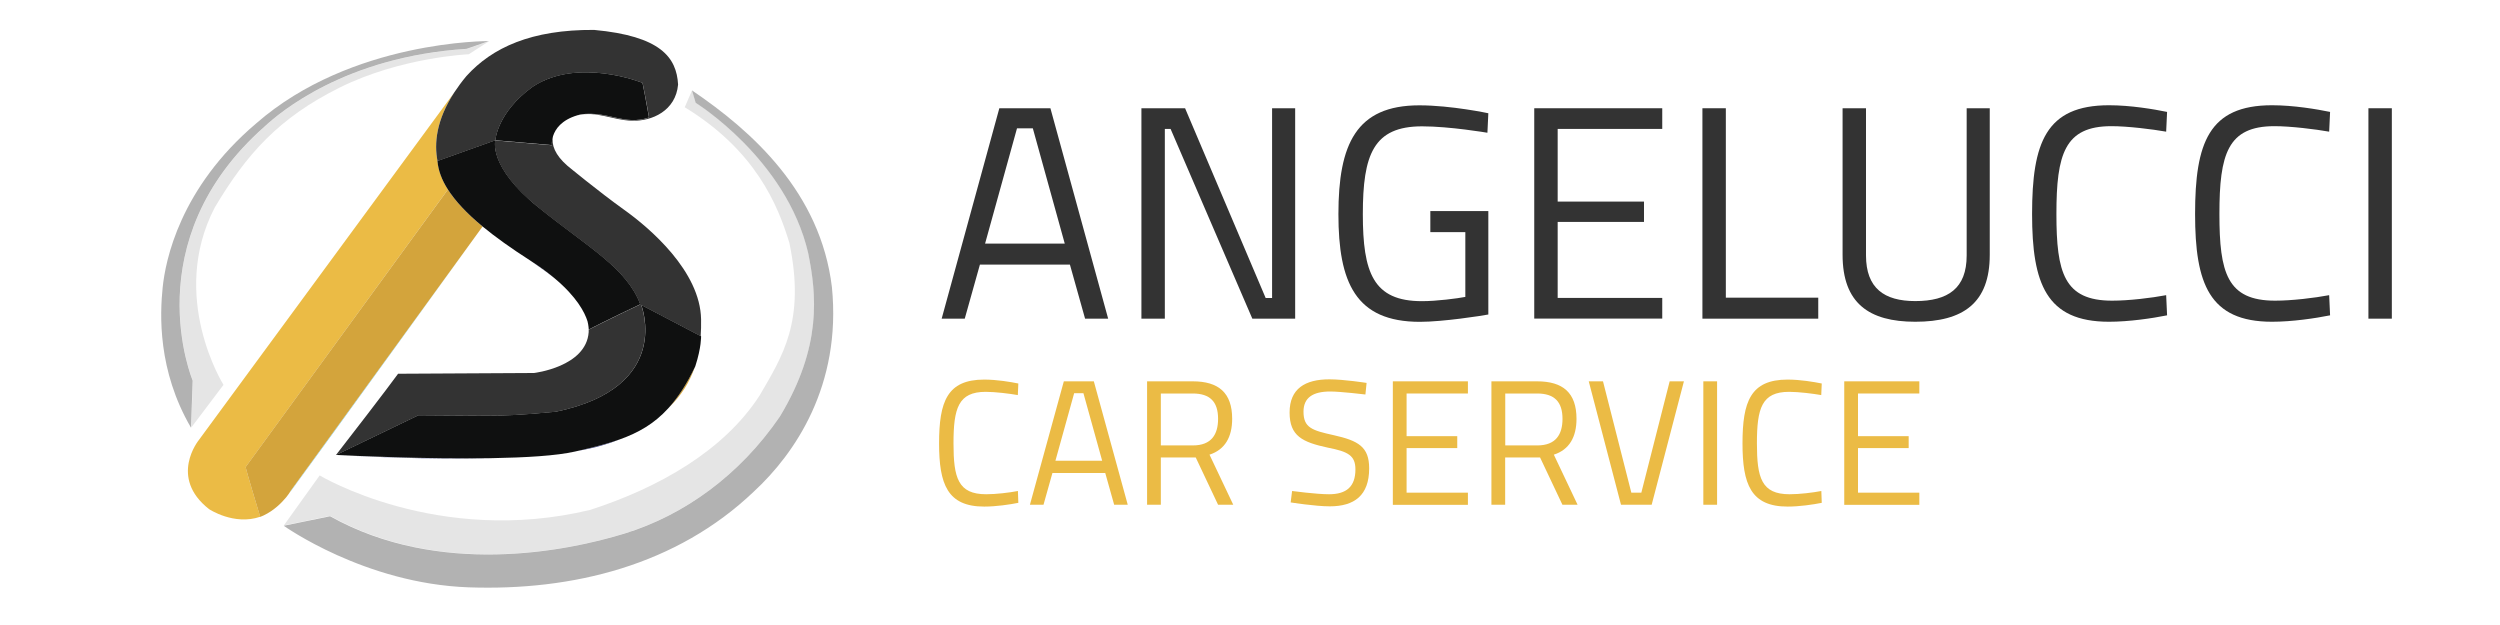 <?xml version="1.0" encoding="utf-8"?>
<!-- Generator: Adobe Illustrator 25.0.0, SVG Export Plug-In . SVG Version: 6.00 Build 0)  -->
<svg version="1.1" id="Livello_1" xmlns="http://www.w3.org/2000/svg" xmlns:xlink="http://www.w3.org/1999/xlink" x="0px" y="0px"
	 viewBox="0 0 300 75" style="enable-background:new 0 0 300 75;" xml:space="preserve">
<style type="text/css">
	.st0{fill:#EBBB45;}
	.st1{fill:#009DDD;}
	.st2{fill:#D3A43C;}
	.st3{fill:#363E8A;}
	.st4{fill:#333333;}
	.st5{fill:#0F1010;}
	.st6{fill:#E5E5E5;}
	.st7{fill:#B2B2B2;}
</style>
<path id="XMLID_39_" class="st0" d="M53.75,22.74c-0.74-1.16-1.14-2.27-1.24-3.36c-0.44-2.2-0.14-4.98,1.99-8.27L23.85,52.82
	c0,0-3.63,4.46,1.23,8.27c0,0,3,2.01,6.15,0.92c-1.64-5.38-1.75-5.96-1.75-5.96L53.75,22.74z"/>
<path id="XMLID_38_" class="st1" d="M34.93,58.86c0,0-0.04,0.08-0.13,0.21C39,53.34,55.72,30.2,57.91,27.18v0L34.93,58.86z"/>
<path id="XMLID_37_" class="st2" d="M57.91,27.18c-1.91-1.58-3.27-3.05-4.16-4.44L29.47,56.05c0,0,0.12,0.58,1.75,5.96
	c0,0.01,0,0.01,0,0.02c0.14-0.06,0.29-0.12,0.42-0.18c1.24-0.59,2.14-1.5,2.69-2.16c0.2-0.25,0.36-0.47,0.45-0.62
	c0.09-0.13,0.13-0.21,0.13-0.21L57.91,27.18z"/>
<path id="XMLID_36_" class="st2" d="M83.38,44.03c-1.01,2.12-2.07,3.73-3.22,4.98C81.75,47.5,82.77,45.85,83.38,44.03z"/>
<path id="XMLID_35_" class="st3" d="M65.06,32.27c0.26,0.18,0.83,0.59,1.52,1.15c-0.77-0.65-1.69-1.33-2.78-2.04
	C64.42,31.82,64.88,32.14,65.06,32.27z"/>
<path id="XMLID_34_" class="st3" d="M74.32,52.74c-1.49,0.53-3.14,0.94-5.01,1.37C71.54,53.72,73.09,53.24,74.32,52.74z"/>
<path id="XMLID_33_" class="st3" d="M40.49,54.61c7.86,0.41,13.88,0.5,18.54,0.38C51.05,55.13,41.82,54.68,40.49,54.61z"/>
<path id="XMLID_32_" class="st4" d="M58.38,49.89c1.97,0,3.95-0.05,8.33-0.48c14.13-2.94,10.23-12.81,10.23-12.81l7.14,3.74
	c0.05-0.65,0.06-1.32,0.05-2.01c-0.09-5.77-6.14-10.95-9.24-13.16c-3.1-2.22-6.79-5.27-6.79-5.27c-1.51-1.31-1.96-2.55-1.74-3.56
	c-0.2,0.62-0.14,1.09-0.14,1.09l-6.79-0.58c0,0-0.91,3.17,5.17,8.05c6.08,4.89,10.56,7.24,12.23,11.63
	c-4.03,1.91-6.19,3.03-6.19,3.03s0.01,0.12,0,0.3c-0.29,4.17-6.56,4.9-6.56,4.9l-16.31,0.09c0,0-1.39,1.94-7.46,9.76l9.88-4.76
	C50.2,49.84,56.41,49.89,58.38,49.89z"/>
<path id="XMLID_31_" class="st4" d="M52.51,19.38c0-0.02,0-0.04,0-0.06l6.94-2.48c0,0,0.2-3.34,4.46-6.41
	c5.45-3.62,13.2-0.48,13.2-0.48s0.48,2.38,0.78,4.16c-2.99,1.01-4.86-0.81-8.18-0.38c-0.14,0.04-0.27,0.07-0.4,0.11
	c2.26-0.56,4.14,0.57,6.52,0.65c2.41,0.08,5.26-1.2,5.54-4.34c-0.18-3.28-2.12-5.82-10.07-6.56c-7.53-0.05-12.24,2.12-15.33,5.54
	c-0.57,0.68-1.05,1.34-1.47,1.98C52.37,14.4,52.07,17.18,52.51,19.38z"/>
<path id="XMLID_30_" class="st5" d="M77.88,14.1c-0.3-1.77-0.78-4.16-0.78-4.16s-7.75-3.14-13.2,0.48
	c-4.25,3.07-4.46,6.41-4.46,6.41l6.79,0.58c0,0-0.06-0.47,0.14-1.09c0.27-0.83,0.99-1.91,2.93-2.49c0.13-0.04,0.26-0.07,0.4-0.11
	C73.02,13.29,74.89,15.11,77.88,14.1z"/>
<path id="XMLID_29_" class="st5" d="M70.65,39.54c0,0,2.16-1.12,6.19-3.03c-1.67-4.38-6.15-6.74-12.23-11.63
	c-6.08-4.89-5.17-8.05-5.17-8.05l-6.94,2.48c0,0.02,0,0.04,0,0.06c0.1,1.09,0.5,2.2,1.24,3.36c0.89,1.39,2.25,2.86,4.16,4.44v0
	c1.54,1.27,3.43,2.62,5.69,4.07c0.07,0.05,0.14,0.09,0.21,0.14c1.09,0.7,2.01,1.39,2.78,2.04c2.66,2.24,3.59,4.08,3.92,5.13
	C70.63,39.04,70.65,39.54,70.65,39.54z"/>
<path id="XMLID_28_" class="st5" d="M84.09,40.33l-7.14-3.74c0,0,3.9,9.87-10.23,12.81c-4.38,0.43-6.36,0.48-8.33,0.48
	c-1.97,0-8.18-0.05-8.18-0.05l-9.88,4.76c0,0,0.06,0.01,0.17,0.01c1.33,0.07,10.57,0.52,18.54,0.38c4.04-0.07,7.75-0.29,9.94-0.79
	c0.12-0.03,0.23-0.05,0.35-0.08c1.86-0.43,3.52-0.84,5.01-1.37c2.27-0.81,4.16-1.89,5.84-3.73c1.15-1.26,2.21-2.87,3.22-4.98
	c0.02-0.03,0.03-0.06,0.04-0.09c0.74-2.28,0.69-3.6,0.69-3.6L84.09,40.33z"/>
<g>
	<path id="XMLID_27_" class="st6" d="M56.01,5.87c-14.65,0.94-22.53,7.73-24.2,9.28c-15.73,13.85-8.67,30.52-8.67,30.52l-0.2,5.65
		l3.88-5.14c0,0-6.62-10.54-1.05-21.28c3.8-6.38,7.65-10.74,14.99-14.39c7.34-3.65,15.5-4,15.5-4l2.43-1.57L56.01,5.87z"/>
	<path id="XMLID_26_" class="st7" d="M31.8,15.14c1.68-1.55,9.55-8.34,24.2-9.28l2.67-0.93c0,0-16.49-0.13-27.93,9.88
		c-9.17,7.77-10.89,16.46-11.22,19.68c-0.33,3.22-0.62,9.95,3.4,16.83l0.2-5.65C23.13,45.67,16.07,28.99,31.8,15.14z"/>
</g>
<g>
	<path id="XMLID_25_" class="st6" d="M75.04,63.98c6.99-2.17,13.7-6.89,18.57-14.04c5.09-8.44,4.37-14.68,3.38-19.6
		c-2.63-11.29-13.5-18.02-13.5-18.02s0,0-0.44-1.49c0,0,0,0-0.88,2.04c8.47,5.18,11.16,11.68,12.55,16.26
		c1.98,9.44-0.86,13.65-3.56,18.32c-4.29,6.64-12.08,11.06-20.31,13.73c-18.32,4.42-32.49-4.13-32.49-4.13l-4.3,6l5.56-1.14
		C52.58,69.19,67.86,66.21,75.04,63.98z"/>
	<path id="XMLID_24_" class="st7" d="M99.83,34.46c-1.36-11.35-9.56-18.72-16.79-23.61c0.44,1.49,0.44,1.49,0.44,1.49
		s10.87,6.73,13.5,18.02c0.99,4.92,1.7,11.16-3.38,19.6c-4.87,7.14-11.58,11.87-18.57,14.04c-7.18,2.22-22.45,5.21-35.42-2.05
		l-5.56,1.14c0,0,9.7,6.95,22.19,7.39c12.48,0.44,24.97-2.65,34.24-11.51C95.37,54.45,101,46.27,99.83,34.46z"/>
</g>
<g>
	<path class="st4" d="M119.92,12.99h6.13l6.93,25.25h-2.77l-1.82-6.49h-10.8l-1.82,6.49h-2.77L119.92,12.99z M118.21,29.23h9.56
		l-3.83-13.83h-1.9L118.21,29.23z"/>
	<path class="st4" d="M136.96,12.99h5.25l9.67,22.77h0.77V12.99h2.77v25.25h-5.14l-9.81-22.77h-0.69v22.77h-2.81V12.99z"/>
	<path class="st4" d="M171.63,25.33h6.97v12.41c-0.77,0.15-5.44,0.88-8.21,0.88c-7.74,0-9.78-4.74-9.78-12.92
		c0-8.39,2.12-13.06,9.71-13.06c3.83,0,8.28,0.95,8.28,0.95l-0.11,2.34c0,0-4.52-0.77-7.84-0.77c-5.84,0-7.11,3.39-7.11,10.54
		c0,7.01,1.24,10.44,7.08,10.44c1.82,0,4.27-0.33,5.22-0.51v-7.77h-4.2V25.33z"/>
	<path class="st4" d="M184.11,12.99h15.36v2.48h-12.55v8.72h10.36v2.44h-10.36v9.12h12.55v2.48h-15.36V12.99z"/>
	<path class="st4" d="M204.29,38.24V12.99h2.81v22.73h11.09v2.52H204.29z"/>
	<path class="st4" d="M229.83,36.13c3.94,0,6.17-1.53,6.17-5.47V12.99h2.77v17.59c0,5.77-3.17,8.03-8.94,8.03
		c-5.55,0-8.72-2.23-8.72-8.03V12.99h2.81v17.66C223.92,34.59,226.11,36.13,229.83,36.13z"/>
	<path class="st4" d="M260.05,37.84c-1.79,0.36-4.56,0.77-6.97,0.77c-7.55,0-9.23-4.6-9.23-12.92c0-8.54,1.64-13.06,9.23-13.06
		c2.59,0,5.36,0.47,6.97,0.8l-0.11,2.37c-1.64-0.29-4.6-0.66-6.57-0.66c-5.62,0-6.6,3.36-6.6,10.54c0,7.04,0.91,10.4,6.68,10.4
		c2.04,0,4.74-0.33,6.49-0.66L260.05,37.84z"/>
	<path class="st4" d="M279.61,37.84c-1.79,0.36-4.56,0.77-6.97,0.77c-7.55,0-9.23-4.6-9.23-12.92c0-8.54,1.64-13.06,9.23-13.06
		c2.59,0,5.36,0.47,6.97,0.8l-0.11,2.37c-1.64-0.29-4.6-0.66-6.57-0.66c-5.62,0-6.6,3.36-6.6,10.54c0,7.04,0.91,10.4,6.68,10.4
		c2.04,0,4.74-0.33,6.49-0.66L279.61,37.84z"/>
	<path class="st4" d="M284.21,12.99h2.81v25.25h-2.81V12.99z"/>
</g>
<g>
	<path class="st0" d="M122.2,60.34c-1.05,0.21-2.68,0.45-4.09,0.45c-4.43,0-5.42-2.7-5.42-7.58c0-5.01,0.96-7.66,5.42-7.66
		c1.52,0,3.15,0.28,4.09,0.47l-0.06,1.39c-0.96-0.17-2.7-0.39-3.85-0.39c-3.3,0-3.87,1.97-3.87,6.19c0,4.13,0.54,6.1,3.92,6.1
		c1.2,0,2.78-0.19,3.81-0.39L122.2,60.34z"/>
	<path class="st0" d="M127.66,45.76h3.6l4.07,14.81h-1.63l-1.07-3.81h-6.34l-1.07,3.81h-1.63L127.66,45.76z M126.65,55.29h5.61
		l-2.25-8.11h-1.11L126.65,55.29z"/>
	<path class="st0" d="M139.3,54.9v5.67h-1.65V45.76h5.48c3.1,0,4.73,1.37,4.73,4.5c0,2.18-0.86,3.7-2.72,4.3l2.85,6.01h-1.82
		l-2.68-5.67H139.3z M143.13,47.22h-3.83v6.23h3.85c2.23,0,3.02-1.33,3.02-3.19C146.17,48.22,145.21,47.22,143.13,47.22z"/>
	<path class="st0" d="M163.85,47.34c0,0-2.97-0.36-4.22-0.36c-2.1,0-3.21,0.75-3.21,2.42c0,1.93,1.03,2.25,3.62,2.82
		c2.95,0.66,4.26,1.39,4.26,3.98c0,3.27-1.8,4.56-4.73,4.56c-1.75,0-4.69-0.47-4.69-0.47l0.17-1.37c0,0,2.91,0.39,4.43,0.39
		c2.1,0,3.17-0.92,3.17-2.98c0-1.67-0.88-2.14-3.3-2.61c-3.06-0.66-4.6-1.39-4.6-4.22c0-2.87,1.88-3.98,4.77-3.98
		c1.75,0,4.47,0.43,4.47,0.43L163.85,47.34z"/>
	<path class="st0" d="M167.14,45.76h9.01v1.46h-7.36v5.12h6.08v1.43h-6.08v5.35h7.36v1.46h-9.01V45.76z"/>
	<path class="st0" d="M180.62,54.9v5.67h-1.65V45.76h5.48c3.1,0,4.73,1.37,4.73,4.5c0,2.18-0.86,3.7-2.72,4.3l2.85,6.01h-1.82
		l-2.68-5.67H180.62z M184.46,47.22h-3.83v6.23h3.85c2.23,0,3.02-1.33,3.02-3.19C187.5,48.22,186.53,47.22,184.46,47.22z"/>
	<path class="st0" d="M202.07,45.76l-3.87,14.81h-3.68l-3.87-14.81h1.71l3.4,13.36h1.2l3.4-13.36H202.07z"/>
	<path class="st0" d="M204.4,45.76h1.65v14.81h-1.65V45.76z"/>
	<path class="st0" d="M218.61,60.34c-1.05,0.21-2.68,0.45-4.09,0.45c-4.43,0-5.42-2.7-5.42-7.58c0-5.01,0.96-7.66,5.42-7.66
		c1.52,0,3.15,0.28,4.09,0.47l-0.06,1.39c-0.96-0.17-2.7-0.39-3.85-0.39c-3.3,0-3.87,1.97-3.87,6.19c0,4.13,0.54,6.1,3.92,6.1
		c1.2,0,2.78-0.19,3.81-0.39L218.61,60.34z"/>
	<path class="st0" d="M221.31,45.76h9.01v1.46h-7.36v5.12h6.08v1.43h-6.08v5.35h7.36v1.46h-9.01V45.76z"/>
</g>
</svg>
